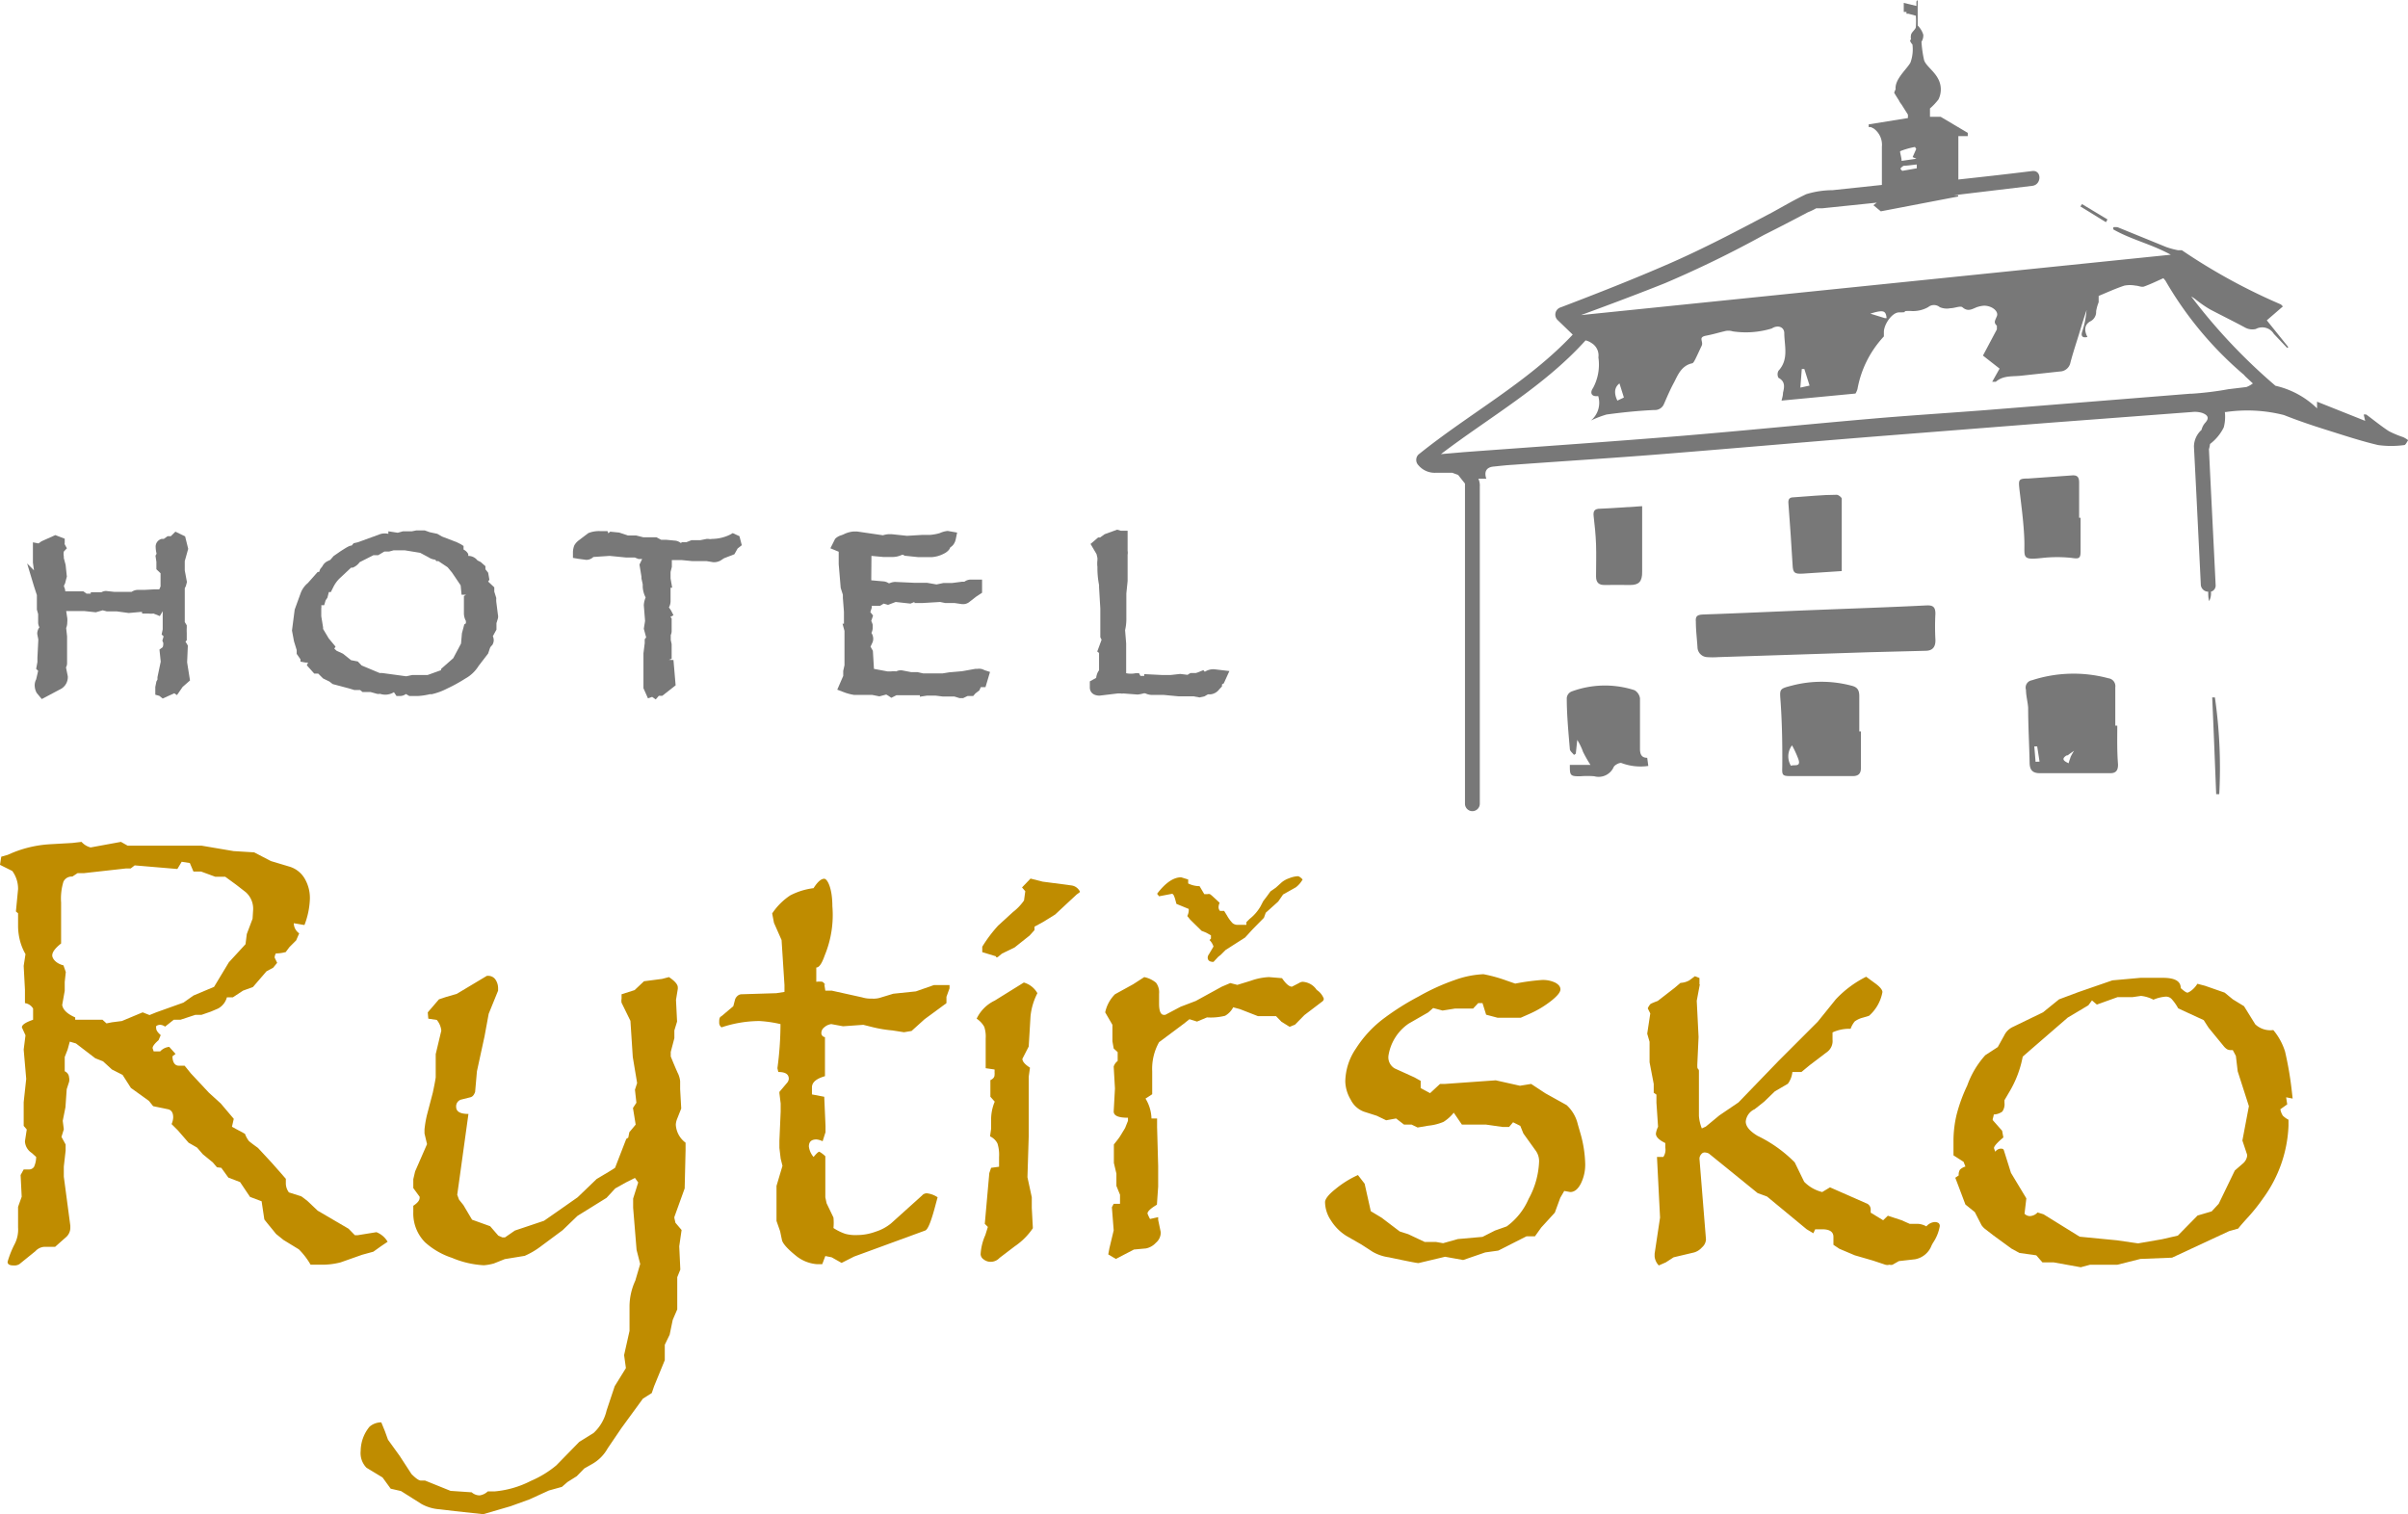<svg xmlns="http://www.w3.org/2000/svg" viewBox="0 0 133.19 83.75" width="133.19" height="83.75"><defs><style>.cls-1{fill:#787878;}.cls-2{fill:#bf8c00;}</style></defs><g id="Vrstva_2" data-name="Vrstva 2"><g id="grafika"><path class="cls-1" d="M10.39,35.71l-.13-.22.07-.07V35a2.3,2.3,0,0,1,0-.27l0-.14-.11-.18,0-.87,0-1,.06-.12.06-.22-.12-.65,0,0,0-.19,0-.32.19-.68-.17-.69-.54-.26-.17.17-.08.08H9.27l-.21.15-.12,0a.44.44,0,0,0-.33.46,1.81,1.81,0,0,0,.05.36l-.06.11.05.34v.41l.23.22h0v.09l0,.64-.07.16H8.56L8,32.63l-.37,0a.63.63,0,0,0-.35.11l-.1,0-.86,0v0l-.46-.05a.56.56,0,0,0-.25.07l-.59,0,0,.08-.23,0-.18-.13-1,0a.62.62,0,0,0-.07-.26l0-.06.06-.12.09-.35H3.7l-.07-.67-.1-.38v-.09a.71.71,0,0,1,0-.27l.17-.18-.12-.22a.15.15,0,0,1,0-.08v-.23l-.52-.2-.76.34-.17.12L1.82,30l0,1.12.06.43-.38-.38.38,1.26.16.49v.8l.07.25,0,.44a.57.57,0,0,0,.07.29.59.59,0,0,0-.12.37l.06.31-.05,1v.11l0,.13,0,0,0,0L2,37l.11.11L2,37.58a.71.71,0,0,0-.08.36.86.86,0,0,0,.11.39l.28.34,1-.53a.75.75,0,0,0,.44-.73l-.1-.49a.48.48,0,0,0,.06-.25V35.2h0l-.05-.46a.81.81,0,0,0,.06-.31,1.21,1.21,0,0,0,0-.25l-.06-.38h.8l.19,0,.65.07.38-.11.23.06.55,0,.66.09.67-.06h0l.07,0h0v.09h.36a1.18,1.18,0,0,0,.27,0l.35.14L9,33.81l0,1h0l-.06.29.11.1-.07.24.05.12A.6.6,0,0,1,9,35.8l-.18.13.07.67-.18.86,0,.13-.06.11-.06.3,0,.43.22.06.19.15.64-.29.15.1L10.1,38l.41-.36-.16-1Z"/><path class="cls-1" d="M27.45,33.08l-.11-.35,0-.24L27,32.17l.07-.1L27,31.68l-.15-.19,0-.17-.26-.23L26.41,31a.65.65,0,0,0-.51-.25l0-.1a.57.57,0,0,0-.26-.25V30.2l-.16-.1L25.28,30l-.83-.32-.26-.15-.42-.09-.28-.1-.2,0-.26,0-.25.05-.49,0-.29.08-.52-.08,0,.14a.84.84,0,0,0-.54.05L19.78,30l-.22.05-.11.13c-.11,0-.22.06-.61.31l-.39.27-.18.21-.15.07a.62.62,0,0,0-.29.29l-.12.15-.06.16-.08,0-.54.61v0a1.32,1.32,0,0,0-.4.56l-.33.91-.15,1.16.11.59.15.49v.21l.21.3v.13l.28.05.14,0-.07.15.41.46h.22l.27.27.35.17.18.14.9.24.3.09.21,0,.11,0,.13.11h.44l.36.1a.47.47,0,0,0,.17,0,.91.91,0,0,0,.77-.09h0l.14.21h.22a.52.52,0,0,0,.3-.11h0l.19.11.24,0h.25a3.59,3.59,0,0,0,.65-.1l.11,0a3.57,3.57,0,0,0,.84-.31,8.5,8.5,0,0,0,1-.55,2,2,0,0,0,.74-.7l.53-.69.1-.3,0,0a.42.42,0,0,1,.08-.12l.05-.05a.53.53,0,0,0,.08-.27.63.63,0,0,0-.05-.22l.2-.36,0-.36.08-.26a.46.46,0,0,0,0-.21l-.09-.71C27.44,33.16,27.45,33.1,27.45,33.08ZM24.4,37l0,.07-.75.27-.23,0-.62,0-.33.07-1.33-.18H21l-1-.42-.21-.22-.37-.07-.45-.36L18.62,36l-.13-.12.07-.11-.38-.46h0l-.31-.52V34.7l-.1-.61,0-.44a.47.47,0,0,0,0-.17l.16,0,.08-.27.1-.15.08-.31.11,0,.13-.26a1.77,1.77,0,0,1,.36-.5l.63-.59.09,0a.84.84,0,0,0,.38-.3l.77-.39.07,0,.19,0,.34-.2.26,0,.26-.07h.6l.86.14.45.24a.83.83,0,0,0,.39.14l.05.08.12,0,.51.34.24.29.48.71.05.52.25,0-.12.07,0,.36,0,.62a.9.9,0,0,0,.11.4l0,.13-.09.06-.13.49-.05.57-.43.81Z"/><path class="cls-1" d="M40.53,29.49l-.14.08a2.3,2.3,0,0,1-1,.24.53.53,0,0,1-.21,0l-.09,0-.35.07h-.49l-.28.11-.25,0-.06.05a.65.65,0,0,0-.28-.13l-.52-.05h-.29l-.26-.14-.73,0-.4-.1-.45,0-.48-.16-.5-.05-.1.09h0l-.05-.12h-.39a1.59,1.59,0,0,0-.67.11l-.54.41a.92.92,0,0,0-.23.26,1.06,1.06,0,0,0-.08.41v.29l.29.05.45.06a.56.56,0,0,0,.39-.16h0l.9-.06.91.09.48,0,.2.08.21,0-.15.31.11.67V32l.07.32v.16a1.49,1.49,0,0,0,.16.57v0a1.29,1.29,0,0,0-.1.43l.07.87-.07.43.13.48-.08.1v.22l-.07.56,0,.69,0,.53,0,.31,0,.18,0,.1,0,.12.25.56.23-.08.2.14.17-.2.19,0,.74-.58-.12-1.4L37,36.5l.15-.06,0-.61,0-.2-.05-.23,0-.2,0-.07a.52.52,0,0,0,.05-.22v-.7l-.07-.08.17-.1-.14-.27L37,33.6a.72.72,0,0,0,.09-.34V33l0-.49h.09L37.09,32l0-.19v-.17l.07-.28,0-.38.53,0,.61.06.79,0,.36.06h.07a.78.78,0,0,0,.33-.09l.2-.13.57-.22.18-.32.23-.18-.13-.5Z"/><path class="cls-1" d="M54.06,37l-.12,0-.73.13-.7.06-.37.06-.35,0-.73,0-.31-.07-.35,0-.52-.1h-.09a.55.55,0,0,0-.22.06.86.86,0,0,0-.28,0l-.2,0L48.34,37l-.06-1-.13-.23.09-.19a.53.53,0,0,0,.06-.24.63.63,0,0,0-.1-.33.63.63,0,0,0,.07-.3l0,.14,0-.23v-.06a1,1,0,0,0-.08-.21l.1-.3-.15-.19.08-.25v-.1l.46,0,.2-.12.24.07.42-.16.82.09.22-.09,0,.06.42,0,1-.06.29.06.52,0,.41.06h.07a.56.56,0,0,0,.35-.14L54,33l.32-.21v-.73l-.45,0h-.16a.61.61,0,0,0-.37.12l-.07,0h-.07l-.54.07h-.48l-.38.08-.52-.09-.1,0-.09,0H50.6l-1.08-.05a.76.76,0,0,0-.31.07h-.06a.59.59,0,0,0-.29-.1l-.67-.06,0,0h0L48.2,31l0-.25.65.06.05,0,.41,0a1.22,1.22,0,0,0,.58-.12l.07,0,.07.05.77.08h.71a1.68,1.68,0,0,0,.69-.19.83.83,0,0,0,.29-.22.54.54,0,0,0,.07-.13.63.63,0,0,0,.17-.15.78.78,0,0,0,.14-.33l.07-.34-.52-.09a1.33,1.33,0,0,0-.44.12,2.66,2.66,0,0,1-.55.1l-.3,0v0l-.13,0-.83.05-.85-.09-.17,0a1.17,1.17,0,0,0-.31.06L47.4,29.4l-.17,0a1.46,1.46,0,0,0-.57.16l-.13.05a.76.76,0,0,0-.34.2l-.26.52.46.19c0,.07,0,.16,0,.28v.16l0,.25.11,1.31.12.38,0,.17.06.78,0,.52,0,.13H46.6l.11.4V36.8l-.07.31,0,.28-.33.76.34.13a2.75,2.75,0,0,0,.59.16l1,0,.4.08.38-.1.12.07.16.11.28-.14h1.22l.08,0,0,.08.39-.06h.21l.27,0,0,0,.4.05.64,0,.29.09.19,0,.25-.12.31,0,.12-.14.22-.17.08-.18.26,0,.25-.84-.31-.1A.58.58,0,0,0,54.06,37Z"/><path class="cls-1" d="M68,37.12l-.85-.1a.89.89,0,0,0-.51.14l-.08-.09-.22.09a1.43,1.43,0,0,1-.2.07l-.19,0-.09,0a.69.69,0,0,0-.17.1v0l-.41-.05-.54.06-.45,0-1-.05,0,.1-.1,0-.11,0L63,37.24l-.19,0a1.28,1.28,0,0,1-.52,0l0-.34v-.36l0-.09,0-.85,0,0-.06-.74a2.77,2.77,0,0,0,.07-.69v-.94l0-.4h0l.07-.69,0-.46,0-.44,0-.55a.71.71,0,0,0,0-.23l0-1.1H62l-.21-.06-.69.25-.25.18-.11,0-.42.36.33.56.05.21,0,.13a1.5,1.5,0,0,0,0,.37,4.78,4.78,0,0,0,.09,1l0,.13h0l.07,1.17,0,0,0,.12v.32l0,.51,0,.19,0,.2,0,.08,0,.17.07.14-.24.65.1.08,0,0,0,.23,0,.68v.05a.6.6,0,0,0-.09.15,1,1,0,0,0-.07.27l-.35.19v.34c0,.22.15.45.54.45h0l1-.12.17,0h0a.32.32,0,0,0,.14,0l.79.06v0a1.8,1.8,0,0,0,.35-.07l.07,0a.89.89,0,0,0,.45.09l.57,0,.84.08.82,0,.33.06.27-.06.19-.11h.14a.7.7,0,0,0,.49-.28l.15-.16,0-.11.1-.06Z"/><path class="cls-2" d="M21.44,68.69l-.37.25-.42.3-.62.17-1.19.42a4.08,4.08,0,0,1-1.07.13h-.59a4.08,4.08,0,0,0-.65-.85l-.85-.52-.41-.33L15.06,68c-.29-.35-.44-.54-.44-.55l-.15-1-.64-.24-.55-.82-.65-.25-.39-.54L12,64.57l-.23-.27-.55-.45-.32-.37-.47-.27-.59-.68-.35-.35a1,1,0,0,0,.09-.37c0-.26-.1-.41-.29-.45l-.82-.17-.23-.29-1-.72-.46-.72-.59-.3-.49-.45-.43-.17-1.07-.82-.34-.1-.12.44-.16.41,0,.79a.39.39,0,0,1,.24.34.51.51,0,0,1,0,.25l-.13.4-.07,1L3.47,62l.06.47-.13.42.23.42,0,.34-.1.88,0,.56.36,2.71v.1a.69.69,0,0,1-.22.52l-.34.3-.28.25H2.48a.72.72,0,0,0-.52.24l-.89.72A.53.53,0,0,1,.75,70c-.22,0-.33-.06-.33-.2a5.32,5.32,0,0,1,.4-1A1.75,1.75,0,0,0,1,67.9l0-1.14.2-.56L1.14,65l.17-.31.26,0a.34.34,0,0,0,.31-.14A1.34,1.34,0,0,0,2,64l-.24-.22a.81.81,0,0,1-.38-.65l.1-.65-.17-.2,0-.56,0-.75.14-1.29-.14-1.62.1-.79-.2-.44c0-.15.24-.29.62-.42v-.62a.62.62,0,0,0-.45-.3l0-.75-.07-1.31.1-.65a3,3,0,0,1-.29-.69A3.35,3.35,0,0,1,1,51.27v-.75l-.12-.1L1,49.18a1.67,1.67,0,0,0-.32-1L0,47.84l.07-.45.35-.1.23-.1a6.44,6.44,0,0,1,2.13-.49L4,46.63l.51-.06a1,1,0,0,0,.51.31H5l1.69-.31.37.21h.08l.05,0,.42,0,1.18,0h2.36l1.77.3,1.14.07.92.48,1,.3a1.46,1.46,0,0,1,.86.65,2.12,2.12,0,0,1,.3,1.15,4.41,4.41,0,0,1-.3,1.44l-.59-.1a.69.69,0,0,0,.3.56l-.17.39-.37.37-.21.28c-.05,0-.23.07-.54.07a.48.48,0,0,0-.07.23l.14.29-.22.27-.37.2-.75.87-.55.2-.56.37-.33,0a1,1,0,0,1-.49.62l-.4.17-.52.18H10.8l-.82.27-.23,0H9.61l-.48.38a.48.48,0,0,0-.27-.1.36.36,0,0,0-.22.07.31.31,0,0,0,0,.13c0,.1.08.22.25.37l-.12.28c-.22.19-.33.34-.33.44l.06.18h.36a.78.78,0,0,1,.5-.25l.35.39-.17.13c0,.35.15.52.34.52l.33,0,.35.43,1,1.07.65.59.72.85-.1.44.72.39a1.5,1.5,0,0,0,.21.39q.08.08.51.39l.76.82.52.59.26.3v.22a.84.84,0,0,0,.17.53l.69.22.32.24.58.55,1.71,1,.35.36h.09l.05,0,1.05-.17h0A1.24,1.24,0,0,1,21.44,68.69ZM14,50.35a1.22,1.22,0,0,0-.41-1l-.54-.42-.59-.43-.55,0-.79-.29-.16,0H10.7l-.2-.47-.45-.07-.24.4-2.36-.2-.22.17-.26,0-2.33.26H4.29L4,48.49a.5.5,0,0,0-.49.28,3.17,3.17,0,0,0-.13,1.16l0,1.09,0,.72v.45c-.33.26-.49.48-.49.66s.21.45.62.55l.13.37-.06.55v.49l-.14.78q.06.4.72.69l0,.13,1.51,0,.22.2.3-.06.55-.07L7.89,56l.38.15L8.64,56l1.51-.54.55-.39,1.14-.48.82-1.36.92-1,.07-.56.32-.85Z"/><path class="cls-2" d="M37.87,65.74l-.57,1.58v.06l.06.26.34.4-.13.9.06,1.29-.17.42,0,1.78-.25.58-.17.82-.27.56,0,.85-.59,1.44-.13.38-.49.31L34.37,79l-.76,1.12a2.24,2.24,0,0,1-.85.86l-.44.25-.42.43-.51.32-.31.27-.72.2-1.07.49-1.05.38-1.51.44-1.57-.17-.84-.1a2.4,2.4,0,0,1-1-.29l-1.14-.72-.57-.13-.45-.62-.89-.54a1.16,1.16,0,0,1-.32-.93,2.13,2.13,0,0,1,.49-1.34,1,1,0,0,1,.65-.24l.2.49.17.47.65.9.65,1c.24.24.41.36.52.36h0l.23,0,1.41.57,1.17.08a.66.66,0,0,0,.44.17.82.82,0,0,0,.45-.22l.38,0a5.41,5.41,0,0,0,2-.58,5.62,5.62,0,0,0,1.41-.86l1.27-1.3.79-.49a2.43,2.43,0,0,0,.72-1.24L34,76.68l.62-1-.1-.72.3-1.34,0-1.37a3.44,3.44,0,0,1,.32-1.41l.27-.92-.2-.78-.19-2.33,0-.39V66.3l.28-.89-.18-.25-.5.25-.59.33-.48.52-1.61,1-.82.79L29.84,69a4.26,4.26,0,0,1-.82.47l-1.1.18-.6.24a2.77,2.77,0,0,1-.56.1A5.21,5.21,0,0,1,25,69.58a4.15,4.15,0,0,1-1.49-.86,2.27,2.27,0,0,1-.65-1.67l0-.35c.24-.16.35-.3.35-.44a.13.13,0,0,0,0-.06.08.08,0,0,0,0,0l-.35-.48,0-.49.1-.43.66-1.51-.14-.59v-.22a5.79,5.79,0,0,1,.14-.82l.32-1.22c.06-.29.12-.57.16-.84l0-1.29.31-1.3a1.09,1.09,0,0,0-.25-.59l-.47-.07L23.66,56l.62-.72.39-.13.59-.17,1.67-1H27a.48.48,0,0,1,.4.2.86.86,0,0,1,.15.52v.1l-.52,1.28-.23,1.25-.42,1.93-.1,1.14c-.06.17-.14.27-.27.3l-.52.13a.39.39,0,0,0-.26.39c0,.27.22.4.68.4l-.48,3.47-.14,1,.1.27.24.3.48.81,1,.36.45.52.23.1h.14l.55-.38,1.61-.54.69-.48,1.17-.82L33,65.22l.72-.43.3-.19.62-1.6.11-.07.06-.3.35-.42-.15-.92L35.2,61l-.08-.72.12-.37L35,58.47l-.13-2-.49-1a.57.57,0,0,1,0-.22V55l.72-.23.52-.49,1-.13.38-.1c.33.22.49.41.49.57v.08l-.1.61.06,1.2-.15.49v.43l-.2.76,0,.25c.16.4.29.7.38.9a1.3,1.3,0,0,1,.14.47v.44l.06,1.07-.23.58a1,1,0,0,0-.07.31,1.33,1.33,0,0,0,.54,1l0,.42Z"/><path class="cls-2" d="M52.52,54.67l-.17.47,0,.35-1.21.89-.72.65L50,57.1,49.36,57a7,7,0,0,1-1.13-.19l-.48-.12h0l-1.12.08-.65-.12a.71.71,0,0,0-.39.18.4.4,0,0,0-.16.31.22.22,0,0,0,.2.23l0,2.16c-.48.14-.72.34-.72.62l0,.39.68.13.07,1.61,0,.35-.16.5a1,1,0,0,0-.34-.1q-.42,0-.42.39A1.09,1.09,0,0,0,45,64c.16-.19.26-.29.32-.29a1.55,1.55,0,0,1,.33.25l0,2.27.07.33.38.79a3,3,0,0,1,0,.58,2.87,2.87,0,0,0,.65.32,2.1,2.1,0,0,0,.63.07,3,3,0,0,0,1.06-.19,2.54,2.54,0,0,0,.85-.46L51,66.13a.34.34,0,0,1,.27-.12,1.31,1.31,0,0,1,.59.22l-.1.37c-.24.92-.43,1.42-.59,1.47l-3.93,1.44-.69.35L46,69.55l-.35-.07-.17.45-.3,0a2.08,2.08,0,0,1-1.17-.48c-.47-.38-.72-.67-.76-.86l-.1-.48-.2-.57,0-.94v-1l.33-1.11-.1-.4-.07-.59V63.1l.07-1.61,0-.45-.07-.57s0-.07,0-.07l.44-.52a.4.4,0,0,0,.08-.2c0-.26-.19-.38-.58-.38L43,59.09a18.19,18.19,0,0,0,.17-2.44A6.78,6.78,0,0,0,42,56.48a6.69,6.69,0,0,0-2.09.35.31.31,0,0,1-.13-.25c0-.19,0-.31.13-.37l.65-.55.1-.38a.47.47,0,0,1,.17-.22A.35.35,0,0,1,41,55l1.94-.06.45-.07,0-.38L43.23,52l-.42-.95-.1-.52a3.54,3.54,0,0,1,1-1A3.83,3.83,0,0,1,45,49.13c.22-.35.42-.52.59-.52s.45.51.45,1.52a5.84,5.84,0,0,1-.42,2.71c-.16.46-.31.68-.47.68v.79a1.14,1.14,0,0,1,.34,0,.81.81,0,0,1,.2.21l-.1-.1.06.38.36,0,1.67.37a1.67,1.67,0,0,0,.55.07,1.28,1.28,0,0,0,.52-.07l.66-.2,1.25-.13,1-.35h.86Z"/><path class="cls-2" d="M57.38,54.94A3.57,3.57,0,0,0,57,56.21l-.1,1.68-.35.68c0,.15.14.31.42.49l-.07.5v3.3l-.07,2.26.24,1.11v.59l.06,1.12a3.72,3.72,0,0,1-1,1l-.84.64a.67.67,0,0,1-.5.22.62.62,0,0,1-.39-.14.36.36,0,0,1-.16-.28,3,3,0,0,1,.26-1.06l.14-.45-.17-.17.25-2.81.1-.29.44-.06V64a2.06,2.06,0,0,0-.09-.75.86.86,0,0,0-.41-.39l.06-.42,0-.23,0-.27a2.55,2.55,0,0,1,.2-1l-.24-.27,0-.92c.15-.07.23-.16.23-.29a.76.76,0,0,0,0-.16.68.68,0,0,0,0-.14l-.49-.07v-.52l0-.41v-.72a1.71,1.71,0,0,0-.08-.64,1.28,1.28,0,0,0-.42-.45,2.11,2.11,0,0,1,1-1l1.61-1A1.26,1.26,0,0,1,57.38,54.94Zm2.36-5.6-.2.15-1.18,1.1-.68.42-.46.25v.19l-.27.3-.83.66-.7.34-.24.2-.09,0,0-.05-.76-.23,0-.3a7.58,7.58,0,0,1,.88-1.17l.82-.75a2.83,2.83,0,0,0,.61-.64l.07-.51-.18-.21L57,48.6l.67.17,1.6.21,0,0h0A.61.61,0,0,1,59.74,49.34Z"/><path class="cls-2" d="M66.61,49.46l.18,0a.29.29,0,0,1,.13,0,1.1,1.1,0,0,1,.14.11l.24.22.16.15a.6.6,0,0,0-.06.24.31.31,0,0,0,.08.21l.23,0,.16.26a2,2,0,0,0,.31.42.45.45,0,0,0,.3.09l.46,0v-.15l.18-.18a2.41,2.41,0,0,0,.6-.69l.15-.29.22-.29.18-.25.3-.21.32-.29a1.33,1.33,0,0,1,.42-.23,1.47,1.47,0,0,1,.47-.11q.1,0,.27.18a1.45,1.45,0,0,1-.37.43l-.71.4-.27.39-.69.62-.1.28-.63.64-.41.45-1.08.69-.27.27-.14.11-.26.28c-.21,0-.32-.08-.32-.24a.29.29,0,0,1,.06-.17l.26-.44A.88.88,0,0,0,66.9,52l.08-.08,0-.18-.27-.15-.25-.1-.63-.62-.16-.2a.71.71,0,0,0,.08-.39L65.07,50,65,49.74a1.62,1.62,0,0,0-.06-.17.24.24,0,0,0-.1-.13l-.73.14L64,49.44c.46-.6.9-.91,1.33-.91l.39.12,0,.22a1.45,1.45,0,0,0,.63.15Zm6.61,5.78a.18.18,0,0,1-.07.15l-1,.76-.52.53-.3.12-.45-.28-.3-.31-1,0-1-.39-.37-.1a1.13,1.13,0,0,1-.45.47,3.27,3.27,0,0,1-1,.09l-.55.23-.42-.13-.34.27-1.34,1a3,3,0,0,0-.38,1.61l0,1.27-.37.24a2.21,2.21,0,0,1,.33,1.1H64l0,.47.06,2.16,0,1.14-.07,1c-.35.21-.52.37-.52.49a2.18,2.18,0,0,0,.14.3l.45-.1,0,.15.14.67v.09a.74.74,0,0,1-.27.51,1,1,0,0,1-.55.31l-.66.06-1,.52-.42-.25.06-.33.24-1-.1-1.28.1-.19h.35v-.2l0-.3-.2-.49,0-.68-.14-.59v-.49l0-.53.14-.18a3.17,3.17,0,0,0,.2-.27l.28-.46.16-.4,0-.17c-.53,0-.79-.11-.79-.35l.07-1.27L61.6,59a.62.62,0,0,1,.22-.31v-.49L61.6,58l-.07-.4,0-.91L61.13,56a2,2,0,0,1,.54-1l1-.55.62-.4a1.5,1.5,0,0,1,.65.31.87.87,0,0,1,.17.61v.55c0,.41.09.62.27.62h.07l.85-.45.84-.32,1.44-.79.47-.2.39.1.75-.23a3.41,3.41,0,0,1,1-.2l.72.06c.22.32.4.47.55.47l0,0h0l.39-.2a.4.4,0,0,1,.2-.07,1,1,0,0,1,.78.45A1,1,0,0,1,73.22,55.24Z"/><path class="cls-2" d="M87.68,64.37a2.35,2.35,0,0,1-.25,1.12c-.16.3-.35.45-.58.45l-.33-.06-.22.38-.3.82-.75.82-.35.49-.47,0-1.56.79-.72.1-1.22.42-1-.18-1.47.35c-.1,0-.65-.11-1.64-.32a2.47,2.47,0,0,1-.89-.3l-.65-.42-.82-.47a2.69,2.69,0,0,1-.85-.86,1.85,1.85,0,0,1-.32-1c0-.17.19-.42.57-.72a5.49,5.49,0,0,1,1.25-.78l.37.48L75.82,67l.6.36,1,.76.47.15.91.43h.62l.4.07.82-.23L82,68.42l.69-.35.65-.23a3.69,3.69,0,0,0,1.21-1.52,4.63,4.63,0,0,0,.58-2.08,1,1,0,0,0-.21-.62l-.66-.92-.17-.42-.4-.2-.22.26-.36,0-.91-.13H80.86l-.45-.66a2.29,2.29,0,0,1-.57.51,2.91,2.91,0,0,1-.84.21l-.59.1-.33-.16h-.42l-.44-.34-.55.1-.52-.25-.72-.23a1.33,1.33,0,0,1-.72-.66,2.07,2.07,0,0,1-.3-1A3.31,3.31,0,0,1,75,58a6.33,6.33,0,0,1,1.59-1.7,14.28,14.28,0,0,1,1.88-1.18,11.87,11.87,0,0,1,2-.91,5.36,5.36,0,0,1,1.58-.32,8.07,8.07,0,0,1,1.27.35l.49.17a12.09,12.09,0,0,1,1.47-.2,1.58,1.58,0,0,1,.75.15c.18.1.28.22.28.37s-.16.35-.48.61a5.61,5.61,0,0,1-1.2.73l-.52.23-.43,0-.84,0-.64-.17L82,55.49h-.24l-.28.3h-1l-.69.11-.52-.14L79,56l-1.08.62a2.64,2.64,0,0,0-1.12,1.76.71.71,0,0,0,.34.72l1.1.5.34.19v.4l.52.28.55-.51.27,0,2.81-.2,1.34.3.62-.1.79.52,1.17.65a2.07,2.07,0,0,1,.62,1.06l.13.45A6.67,6.67,0,0,1,87.68,64.37Z"/><path class="cls-2" d="M107.23,67.66a.37.37,0,0,0-.23-.06.67.67,0,0,0-.45.24,1.08,1.08,0,0,0-.45-.14h-.47l-.45-.2-.76-.25-.26.25-.69-.42,0-.2a.36.36,0,0,0-.25-.32l-2-.88-.43.26a2.08,2.08,0,0,1-1-.57l-.52-1.07a7.42,7.42,0,0,0-2.06-1.47c-.43-.26-.65-.52-.65-.79a.83.83,0,0,1,.49-.68l.53-.42.59-.57.72-.42a1.33,1.33,0,0,0,.25-.65h.27l.23,0,.46-.38,1-.76a.75.75,0,0,0,.26-.65v-.4a2.2,2.2,0,0,1,1-.2,1.34,1.34,0,0,1,.23-.41,1.32,1.32,0,0,1,.46-.21l.33-.1a2.29,2.29,0,0,0,.74-1.31c0-.13-.15-.31-.45-.52l-.45-.33a5.93,5.93,0,0,0-1.68,1.25l-1,1.24-2.16,2.16-2.22,2.3-1.06.72-.75.62-.22.1a2.35,2.35,0,0,1-.16-.69v-.24h0l0-.71,0-.94,0-.39,0-.23c-.06-.19-.09,0-.09-.32l.07-1.54-.1-2,.17-.91H94V54.1L93.75,54l-.31.23a1.11,1.11,0,0,1-.49.14l-.33.28-.93.72a4.1,4.1,0,0,0-.39.16.81.81,0,0,0-.16.25l.14.28-.17,1.12.13.45,0,1.13.23,1.2,0,.49.15.1,0,.13V61l0,0,.09,1.33a1.24,1.24,0,0,0-.12.38c0,.18.17.35.52.52,0,.14,0,.22,0,.25A.71.71,0,0,1,92,64l-.35,0,.17,3.35-.3,2v.17a.86.86,0,0,0,.23.48l.39-.17.43-.28,1.14-.27a.93.93,0,0,0,.43-.28.62.62,0,0,0,.22-.44L94,64.1v0a.36.36,0,0,1,.09-.24.24.24,0,0,1,.19-.11.6.6,0,0,1,.24.06L97.22,66l.52.19L99.93,68l.37.22.1-.22h.39c.41,0,.62.14.62.42l0,.44.33.22.85.36,1,.29.69.23a.43.43,0,0,0,.23,0,.29.29,0,0,0,.17,0l.35-.2.89-.1a1.21,1.21,0,0,0,.92-.77l.07-.13a2.38,2.38,0,0,0,.38-.92A.21.21,0,0,0,107.23,67.66ZM93.82,59.14v0Z"/><path class="cls-2" d="M126.81,60.77l-.36-.07.06.39-.38.27a.94.94,0,0,0,.14.36,1.31,1.31,0,0,0,.31.22l0,.34a7.27,7.27,0,0,1-1.4,4,10,10,0,0,1-.79,1c-.31.34-.51.57-.59.68l-.5.14-3.16,1.47-1.75.07-1.27.32-1.51,0-.52.14-1.5-.27-.62,0-.34-.39-.93-.13-.44-.24-1-.73-.49-.38a1,1,0,0,1-.17-.19l-.37-.72-.52-.42-.4-1.06-.16-.42.19-.13a.5.5,0,0,1,.07-.32.75.75,0,0,1,.3-.17l-.1-.26-.56-.36V63.1a6.28,6.28,0,0,1,.17-1.43,8.82,8.82,0,0,1,.59-1.62,5,5,0,0,1,1-1.68l.69-.45.36-.65a1,1,0,0,1,.49-.47L113,56l.89-.72,1.07-.4,1.88-.65,1.56-.14,1.22,0c.69,0,1,.19,1,.57.19.17.31.25.37.25s.35-.16.55-.49l.42.11,1.09.38.45.37.62.38.62,1a1.22,1.22,0,0,0,1,.32,3.44,3.44,0,0,1,.65,1.19,18.59,18.59,0,0,1,.37,2.16Zm-2.42.42-.62-1.93-.1-.85-.17-.32h-.1a.48.48,0,0,1-.22-.05.84.84,0,0,1-.2-.19l-.82-1-.27-.42-1.41-.65a2.66,2.66,0,0,0-.34-.49.43.43,0,0,0-.34-.16,2.09,2.09,0,0,0-.69.17,1.92,1.92,0,0,0-.69-.21l-.48.07-.82,0-1.14.41-.27-.23-.2.27-1.14.68-2.09,1.81-.4.35a5.94,5.94,0,0,1-.77,2l-.24.41V61a.71.71,0,0,1-.12.49.86.86,0,0,1-.47.16,1.83,1.83,0,0,1-.06.25l0,.06a.08.08,0,0,1,0,0l.52.59.07.37c-.35.29-.52.49-.52.59l.07.2a.41.41,0,0,1,.28-.17c.1,0,.17,0,.2.1l.39,1.24.85,1.41-.1.85a.41.41,0,0,0,.3.13.61.61,0,0,0,.42-.2l.33.1,2,1.24,2.06.2,1.17.17,1.33-.23.87-.2,1.09-1.11.78-.23.39-.42.89-1.84.45-.39a.67.67,0,0,0,.23-.4v-.09l-.26-.78Z"/><path class="cls-1" d="M132.92,24.18a5.48,5.48,0,0,1-.79-.33c-.43-.28-.83-.61-1.25-.92a.84.84,0,0,0-.14,0l.08.35-2.66-1.06,0,.37a4.83,4.83,0,0,0-2.3-1.25,31.55,31.55,0,0,1-4.66-4.94,1.68,1.68,0,0,1,.29.2,6.39,6.39,0,0,0,.76.52c.63.33,1.28.65,1.93,1a.84.84,0,0,0,.59.08.75.75,0,0,1,1,.27l.74.78.06-.05-1.19-1.48.89-.77-.11-.11a32.55,32.55,0,0,1-5.48-3s-.15,0-.22,0a4.5,4.5,0,0,1-.63-.17l-2.7-1.1a.93.93,0,0,0-.24,0l0,.12c1,.57,2.08.8,3.18,1.4L87.45,17.43c1.55-.57,3.1-1.15,4.63-1.76A60.2,60.2,0,0,0,97.56,13c.82-.41,1.63-.83,2.44-1.26a3.15,3.15,0,0,0,.46-.22l.35,0,3-.31-.19.14.41.34,4.28-.82v-.07l-.24,0,4.34-.52c.52-.06.53-.88,0-.82-1.36.17-2.72.32-4.09.47V7.53l.09,0,.43,0,0-.18-1.5-.89-.59,0V6a3.48,3.48,0,0,0,.47-.5,1.25,1.25,0,0,0,.08-.9c-.18-.61-.78-.92-.88-1.29a6.43,6.43,0,0,1-.14-1,.64.64,0,0,0,.1-.39,1.24,1.24,0,0,0-.31-.51V0L106,.08l0,.25-.7-.17v.5l.15,0V.76l.11,0,.41.11a4.74,4.74,0,0,1,0,.61c0,.15-.25.29-.27.46a.58.58,0,0,0,0,.23s-.06.07-.05.09a.63.63,0,0,0,.13.2,2.13,2.13,0,0,1-.11,1c-.2.37-.88.92-.82,1.48v0a1.08,1.08,0,0,0-.08.19c.08.14.17.28.26.42a.93.93,0,0,0,.14.22l.36.57v.19l-2.17.35,0,.15h0l.12,0,.16.08a1.11,1.11,0,0,1,.45,1c0,.59,0,1.19,0,1.77v.35l-2.73.29a5,5,0,0,0-1.45.22c-.64.3-1.25.66-1.87,1-1.89,1-3.78,2-5.73,2.85S88.35,16.23,86.33,17a.42.42,0,0,0-.19.69l.85.82c-2.49,2.65-5.73,4.37-8.54,6.64a.42.42,0,0,0,0,.58,1.18,1.18,0,0,0,1,.42l.87,0,.33.12.38.48q0,7.77,0,15.53v2.18a.41.41,0,0,0,.82,0V36.55l0-9.63a.89.89,0,0,0-.08-.44h.44c-.13-.38,0-.63.39-.67s.73-.08,1.1-.1c2.74-.2,5.49-.37,8.23-.59,4-.32,8.07-.68,12.1-1l9.41-.74,7.82-.59a1.36,1.36,0,0,1,.57.06c.22.09.42.23.15.53a.9.9,0,0,0-.21.4,1.26,1.26,0,0,0-.42.92l.13,2.55.25,5.09a.41.41,0,0,0,.41.39c0,.17,0,.35.05.52a.9.9,0,0,0,.1-.52v0a.35.35,0,0,0,.26-.37c-.12-2.51-.25-5-.37-7.51a1.67,1.67,0,0,0,.06-.29,2.6,2.6,0,0,0,.76-.92,2.34,2.34,0,0,0,.06-.85h.07a8.23,8.23,0,0,1,3.2.17c.78.31,1.58.58,2.38.83s1.88.61,2.83.83a5.33,5.33,0,0,0,1.44,0c.08,0,.15-.18.22-.27A1.48,1.48,0,0,0,132.92,24.18ZM106,8.78l-.82.12c0-.21-.12-.52-.07-.54a4.21,4.21,0,0,1,.81-.23l.07.11-.2.45Zm-.74.39c.25,0,.51-.05.76-.07l0,.21-.8.14s-.1-.08-.1-.12S105.26,9.18,105.3,9.17Zm-1,8.43-.81-.25C104.17,17.13,104.31,17.17,104.35,17.6Zm-4.6,2.81.14,0,.29.92-.51.11Zm-10.1.75.26.83-.36.17C89.26,21.75,89.28,21.38,89.65,21.16Zm31.57.62-11.35.91c-2.08.16-4.15.29-6.23.47-3.47.3-6.94.65-10.41.94-4,.33-8.1.61-12.16.91l-1.28.11c2.71-2.06,5.7-3.74,8-6.29a.89.89,0,0,1,.32.14.8.8,0,0,1,.39.8,2.73,2.73,0,0,1-.3,1.7c-.16.22-.13.49.29.44A1.28,1.28,0,0,1,88,23.26a5.79,5.79,0,0,1,.86-.33c.88-.12,1.76-.21,2.64-.25a.54.54,0,0,0,.54-.34c.17-.39.34-.79.54-1.16s.39-.94,1-1.08c.08,0,.14-.14.19-.23.12-.24.23-.49.35-.74s-.22-.47.24-.56.69-.17,1-.24a.8.8,0,0,1,.48,0A4.91,4.91,0,0,0,98,18.17c.33-.21.66-.09.69.22,0,.73.27,1.48-.32,2.12a.41.41,0,0,0,0,.39c.38.2.33.5.25.83,0,.17-.06.33-.08.43l4.09-.39a1,1,0,0,0,.11-.25,5.76,5.76,0,0,1,1.46-2.91s0-.16,0-.24c0-.43.46-1.1.85-1.09.67,0-.05-.08.6-.08a1.72,1.72,0,0,0,1-.21.5.5,0,0,1,.64,0,1,1,0,0,0,.59.06c.23,0,.56-.15.67-.05.29.25.51.11.77,0a1.58,1.58,0,0,1,.42-.09c.44,0,.82.31.71.58s-.19.34,0,.53c0,0,0,.14,0,.2l-.77,1.45.92.72-.41.73s.15,0,.2,0c.42-.37.94-.28,1.43-.34l2.11-.23a.61.61,0,0,0,.59-.5c.15-.57.34-1.13.51-1.69.12-.41.25-.81.38-1.21a4.84,4.84,0,0,1-.24,1.19c-.08.24,0,.37.29.3-.19-.35-.17-.68.15-.86a.58.58,0,0,0,.33-.56,2.34,2.34,0,0,1,.14-.5c0-.14,0-.28,0-.35.48-.2.94-.41,1.42-.57a1.65,1.65,0,0,1,.62,0c.15,0,.33.1.47.05.39-.14.77-.33,1.07-.46l.11.13a19.83,19.83,0,0,0,4.34,5.21l.09.1h0l.41.38a1.43,1.43,0,0,1-.36.2l-1,.12Q122.27,21.71,121.22,21.78Z"/><path class="cls-1" d="M86.66,38.61c0,.94.09,1.88.17,2.82,0,.12.15.22.23.33l.1-.07.08-.76a3.33,3.33,0,0,1,.32.66,7.31,7.31,0,0,0,.41.72H86.83c0,.58,0,.64.59.63a4.81,4.81,0,0,1,.76,0,.91.91,0,0,0,1.08-.52c.07-.12.34-.25.43-.21a3,3,0,0,0,1.48.16l-.06-.45c-.31,0-.4-.19-.4-.5,0-.93,0-1.86,0-2.79a.62.62,0,0,0-.3-.45,5.32,5.32,0,0,0-3.48.07A.43.43,0,0,0,86.66,38.61Z"/><path class="cls-1" d="M93.8,34.39c0,.47.06.94.09,1.41a.56.56,0,0,0,.53.55,4.24,4.24,0,0,0,.62,0l8.32-.27L106.5,36c.4,0,.57-.22.55-.63a13.46,13.46,0,0,1,0-1.42c0-.37-.13-.48-.5-.46-2,.1-4.07.17-6.1.25h0c-2.07.08-4.13.18-6.19.25C93.9,34,93.77,34.06,93.8,34.39Z"/><path class="cls-1" d="M117.11,40.14H117c0-.71,0-1.41,0-2.12a.44.44,0,0,0-.38-.5,7.43,7.43,0,0,0-4.23.11.41.41,0,0,0-.33.53c0,.33.1.67.12,1,0,1,.06,2,.08,3,0,.41.14.62.59.61,1.17,0,2.33,0,3.49,0,.14,0,.27,0,.4,0,.32,0,.42-.19.41-.5C117.09,41.53,117.11,40.83,117.11,40.14Zm-4.52,2-.07-.85.16,0,.13.84Zm1.93-.23a2.28,2.28,0,0,0-.1.31c-.3-.13-.4-.25-.12-.43,0,0,.09,0,.12-.05l.3-.21C114.65,41.64,114.58,41.76,114.52,41.89Z"/><path class="cls-1" d="M99,42.93l3.32,0h.17c.29,0,.45-.13.44-.47,0-.66,0-1.33,0-2h-.09c0-.65,0-1.3,0-1.95,0-.39-.15-.52-.47-.59a6.46,6.46,0,0,0-3.24,0c-.75.19-.69.19-.64.94.08,1.18.1,2.36.09,3.53C98.57,42.84,98.55,42.93,99,42.93Zm.12-1.7a5.63,5.63,0,0,1,.36.79c.13.43-.24.26-.42.34A1,1,0,0,1,99.12,41.23Z"/><path class="cls-1" d="M113,30.86a7.49,7.49,0,0,1,1.57,0c.41.06.51.05.51-.36V28.64H115c0-.65,0-1.3,0-1.95,0-.32-.12-.42-.42-.39l-2.39.17c-.55,0-.55.06-.49.62.11.93.24,1.87.27,2.81S111.78,31,113,30.86Z"/><path class="cls-1" d="M99.74,31.73l2.13-.14c0-1.39,0-2.72,0-4,0-.08-.19-.23-.29-.22-.79,0-1.59.09-2.38.14-.23,0-.3.11-.28.34.09,1.13.16,2.26.23,3.39C99.17,31.69,99.25,31.76,99.74,31.73Z"/><path class="cls-1" d="M88.51,28.14c-.33,0-.4.14-.36.44.06.51.11,1,.13,1.54s0,1.18,0,1.77c0,.33.15.48.49.47s.93,0,1.4,0,.67-.18.66-.74l0-1.85V28C90,28.05,89.25,28.11,88.51,28.14Z"/><path class="cls-1" d="M122.36,38.58c.08,1.78.15,3.57.22,5.35h.17a27.37,27.37,0,0,0-.24-5.35Z"/><polygon class="cls-1" points="124.24 20.9 124.24 20.9 124.24 20.9 124.24 20.9"/><path class="cls-1" d="M116.57,12.14l-1.41-.85-.09.13,1.41.87Z"/></g></g></svg>